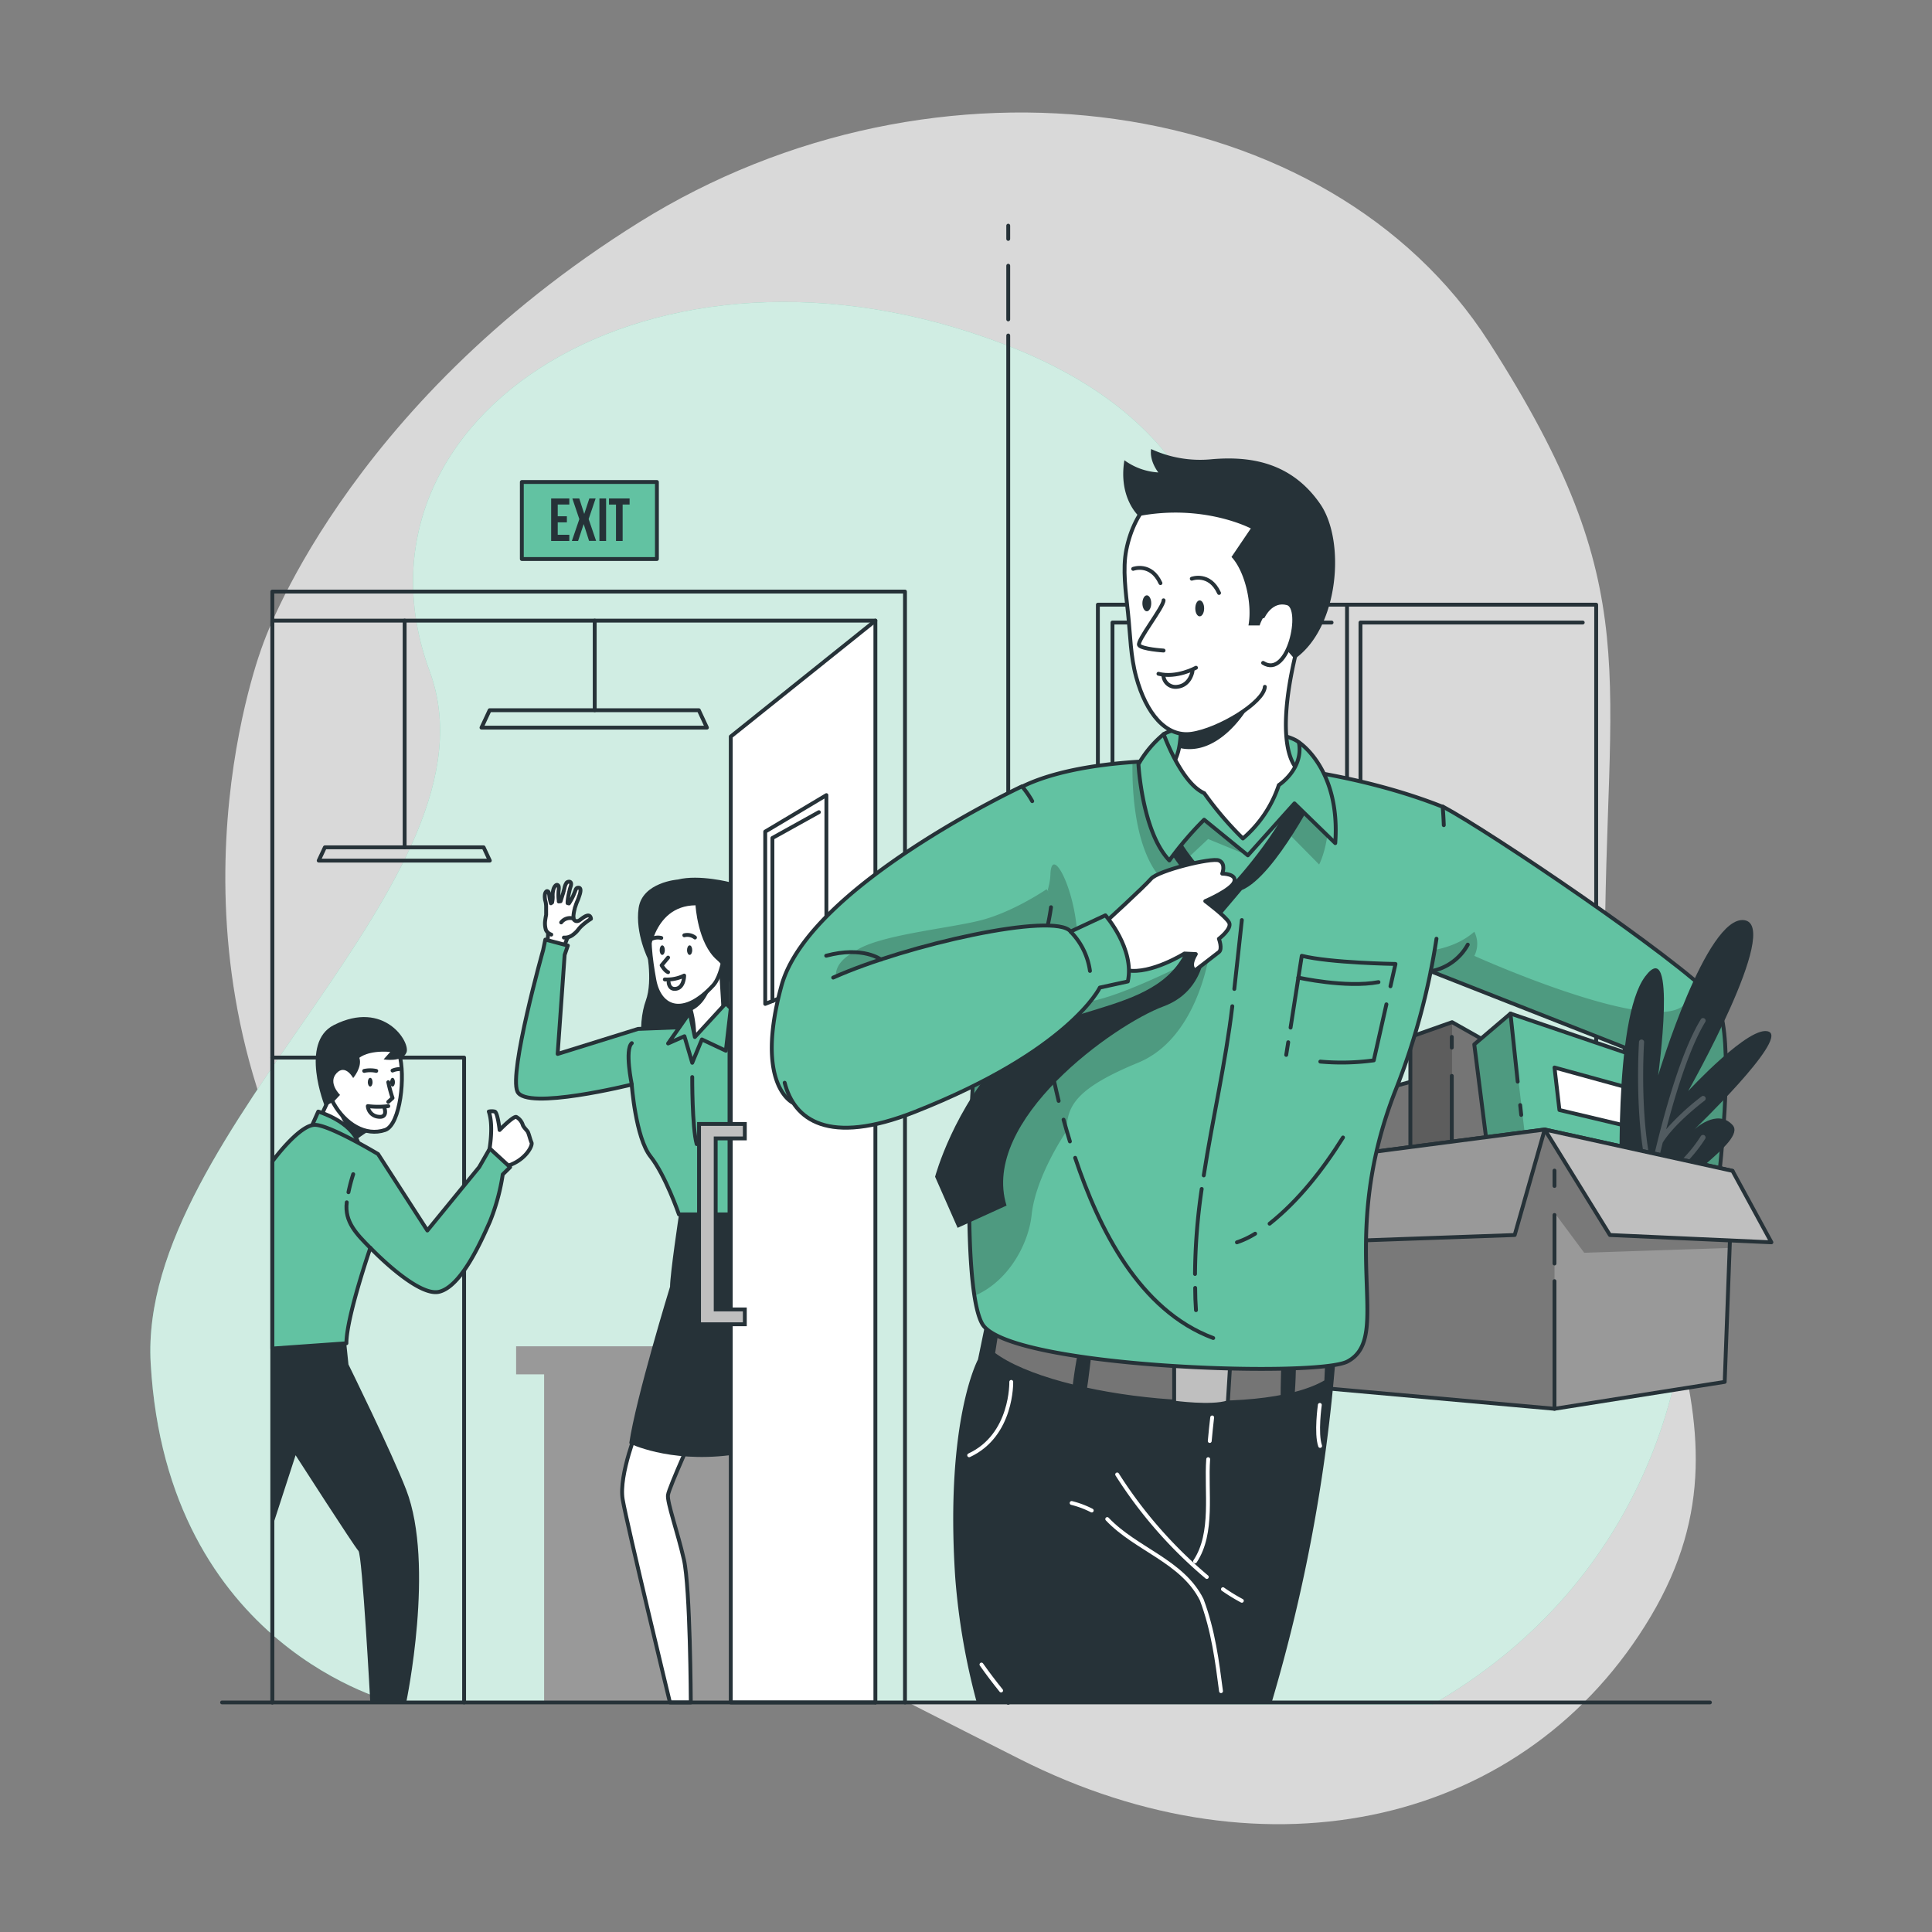 <?xml version="1.0" encoding="UTF-8"?> <svg xmlns="http://www.w3.org/2000/svg" xmlns:xlink="http://www.w3.org/1999/xlink" viewBox="0 0 500 500"><rect x="0" y="0" width="500" height="500" fill="#808080" stroke="none"/><defs><clipPath id="freepik--clip-path--inject-2"><path d="M373.36,208.72c12.39,6.59,60.49,39.21,70,49.4s-4.58,89.95-4.58,89.95H414.91l5.59-76.95-54.15-21.3Z" style="fill:#62C2A2;stroke:#263238;stroke-linecap:round;stroke-linejoin:round"></path></clipPath><clipPath id="freepik--clip-path-2--inject-2"><polygon points="365 316.62 365 268.35 375.8 264.54 403.82 280.36 405.59 324.21 365 316.62" style="fill:#757575;stroke:#263238;stroke-linecap:round;stroke-linejoin:round"></polygon></clipPath><clipPath id="freepik--clip-path-3--inject-2"><polygon points="386.86 312.32 381.54 270.29 390.91 262.31 424.83 273.84 429.64 316.62 386.86 312.32" style="fill:#62C2A2;stroke:#263238;stroke-linecap:round;stroke-linejoin:round"></polygon></clipPath><clipPath id="freepik--clip-path-4--inject-2"><polygon points="345.38 299.41 399.77 292.32 448.37 303.02 446.35 357.63 402.3 364.59 341.57 359.15 345.38 299.41" style="fill:#999;stroke:#263238;stroke-linecap:round;stroke-linejoin:round"></polygon></clipPath><clipPath id="freepik--clip-path-5--inject-2"><path d="M371.76,242.94a180.81,180.81,0,0,1-10.51,39c-15.81,40.07-.35,64-12.54,70.42-8.11,4.26-88.17,1.56-94.52-9.77-8.53-15.22.71-134.3,10.32-139,21.53-10.64,74.06-8.63,108.85,5.21,0,0,.18,1.68.29,4.75" style="fill:#62C2A2;stroke:#263238;stroke-linecap:round;stroke-linejoin:round"></path></clipPath><clipPath id="freepik--clip-path-6--inject-2"><path d="M272,234.79a59.79,59.79,0,0,1-2.55,10.81l-64.2,39.82s-10.06-4.5-3-30.33,62.24-51.58,62.24-51.58a24.3,24.3,0,0,1,2.65,3.83" style="fill:#62C2A2;stroke:#263238;stroke-linecap:round;stroke-linejoin:round"></path></clipPath></defs><g id="freepik--background-simple--inject-2"><path d="M67.93,167.09s-27.88,72,11.3,144.5S199.11,422.39,263.7,455.14s131.66,16.8,163.53-36.84-11.84-91.93-11.9-168.42,11.45-96.74-30-161.36-143.06-78.93-219.9-31S67.93,167.09,67.93,167.09Z" style="fill:#fff;opacity:0.7"></path><path d="M102,440.62s-58.8-14-63-87.77c-3.48-60.71,91.93-125.54,72.2-179.15C87,107.91,168.82,54.26,259.86,89.1S297.59,203.17,355,211.84C445.6,225.53,475.4,381,370.65,441.15Z" style="fill:#62C2A2"></path><path d="M102,440.62s-58.8-14-63-87.77c-3.48-60.71,91.93-125.54,72.2-179.15C87,107.91,168.82,54.26,259.86,89.1S297.59,203.17,355,211.84C445.6,225.53,475.4,381,370.65,441.15Z" style="fill:#fff;opacity:0.7"></path></g><g id="freepik--Door--inject-2"><polyline points="70.48 273.7 120.11 273.7 120.11 440.59" style="fill:none;stroke:#263238;stroke-linecap:round;stroke-linejoin:round"></polyline><polygon points="189.12 348.42 133.57 348.42 133.57 355.68 140.82 355.68 140.82 440.69 189.12 440.69 189.12 348.42" style="fill:#999"></polygon><path d="M126.5,298.41s1.4-6.73,0-10.74a3.58,3.58,0,0,1,1.53,0c.76.18,1.27,4.77,1.27,4.77s3.57-3.68,4.33-3.37a3.62,3.62,0,0,1,1.65,2c.13.56,1,1.37,1.28,1.79s.63,2,1,2.84-1.78,5-7,6.24Z" style="fill:#fff;stroke:#263238;stroke-linecap:round;stroke-linejoin:round"></path><path d="M97.84,291.11a5.33,5.33,0,0,0-2.46,1.05c-.85.52-1.81,1.17-2.75,1.84-2.17,1.55-4.17,3.14-4.17,3.14l-6-7,2.93-6.25S99.28,291.41,97.84,291.11Z" style="fill:#fff;stroke:#263238;stroke-linecap:round;stroke-linejoin:round"></path><path d="M95.38,292.16c-.85.52-1.81,1.17-2.75,1.84a10.5,10.5,0,0,1-5.18-7.74S92.28,289.52,95.38,292.16Z" style="fill:#263238"></path><path d="M80.78,291.21l1.58-3.54s8.49,2.5,10.35,8.09l-7.43,2.65Z" style="fill:#62C2A2;stroke:#263238;stroke-linecap:round;stroke-linejoin:round"></path><path d="M87,267.54c3.47-4.82,14.62-.44,16.31,5.17s.32,18.38-3.64,19.73C89.51,295.9,78.61,279.14,87,267.54Z" style="fill:#fff;stroke:#263238;stroke-linecap:round;stroke-linejoin:round"></path><path d="M93,273.76s2.21-2,8-1.52l-1.72,1.93s4.79.84,5.91-1.77-5.72-13.71-18.76-7.13c-9,4.52-2.37,21-2.37,21l2.33-1.18L88,283.36s-3.21-3.11-.91-5.61S91.4,279,91.4,279,93.83,276.13,93,273.76Z" style="fill:#263238"></path><path d="M94.25,277.15a7.47,7.47,0,0,1,3.12,0" style="fill:none;stroke:#263238;stroke-linecap:round;stroke-linejoin:round"></path><path d="M101.59,277.06a5,5,0,0,1,1.72-.38" style="fill:none;stroke:#263238;stroke-linecap:round;stroke-linejoin:round"></path><path d="M96.42,280.07c0,.63-.27,1.13-.61,1.13s-.62-.5-.62-1.13.28-1.13.62-1.13S96.42,279.45,96.42,280.07Z" style="fill:#263238"></path><path d="M102.21,280.07c0,.63-.28,1.13-.62,1.13s-.62-.5-.62-1.13.28-1.13.62-1.13S102.21,279.45,102.21,280.07Z" style="fill:#263238"></path><path d="M100.49,280.07a34.9,34.9,0,0,0,1.1,4.09l-1.1,1" style="fill:#fff;stroke:#263238;stroke-linecap:round;stroke-linejoin:round"></path><path d="M100.49,286.26a21.32,21.32,0,0,1-5.3,0A3,3,0,0,0,97.84,289c2.55.38,1.69-2.1,1.69-2.1" style="fill:#fff;stroke:#263238;stroke-linecap:round;stroke-linejoin:round"></path><path d="M70.48,300.58s7.12-9.76,11.22-9.46,16.14,7.55,16.14,7.55l12.76,19.78L124,302.06l2.77-4.82,5.25,4.82-1.91,1.88a53.54,53.54,0,0,1-3.34,12.24c-2.39,5.39-7.45,16.75-13.12,18.13s-17.8-11.37-17.8-11.37-6.2,17.95-6.2,24.7L70.48,349Z" style="fill:#62C2A2;stroke:#263238;stroke-linecap:round;stroke-linejoin:round"></path><path d="M90.18,308.54a47,47,0,0,1,1.23-4.66" style="fill:none;stroke:#263238;stroke-linecap:round;stroke-linejoin:round"></path><path d="M95.81,322.94c-3.4-3.47-6.71-6.65-6.07-11.78" style="fill:none;stroke:#263238;stroke-linecap:round;stroke-linejoin:round"></path><path d="M89.61,347.64l.57,5.48s11.19,22.7,14.95,32.45c7.48,19.36,0,55,0,55h-9.3s-2.06-38.19-3.07-39.21S76.5,376.61,76.5,376.61l-6,18.5V349Z" style="fill:#263238"></path><path d="M165.15,369.28s-5.08,12.38-4,18.77,12.23,52.54,12.23,52.54h5.4s-.13-29.76-1.79-37-4.35-14.72-4.12-16.66,7.4-17.66,7.4-17.66Z" style="fill:#fff;stroke:#263238;stroke-linecap:round;stroke-linejoin:round"></path><path d="M147,242.56s-1.72,1.69-2.75,16.51l-5.57-1.88s3.38-11.83,3.2-16.82" style="fill:#fff;stroke:#263238;stroke-linecap:round;stroke-linejoin:round"></path><path d="M145.93,242.64a3.4,3.4,0,0,0,2.47-.82,6.18,6.18,0,0,0,1.19-1.16,8.11,8.11,0,0,1,1-1.1c.25-.23.5-.44.75-.64a16.27,16.27,0,0,1,1.6-1.13s-.05-1.06-1-.82a2.77,2.77,0,0,0-.75.34c-.4.24-.79.55-1.11.78a1.38,1.38,0,0,1-.62.29,1.17,1.17,0,0,1-.27,0h0l-.1,0a1.16,1.16,0,0,1-.49-.3.78.78,0,0,1-.15-.22l0-.06a1.21,1.21,0,0,1,0-.18,3.41,3.41,0,0,1,0-1h0a9.37,9.37,0,0,1,.3-1.49h0c0-.18.1-.37.16-.54a11.44,11.44,0,0,1,.47-1.3c.13-.3.27-.63.39-1s.22-.64.31-.94c.24-.88.25-1.6-.35-1.61s-.67.31-.95,1.06c-.11.26-.23.57-.39.94a13.84,13.84,0,0,1-1,1.84h0l-.15.23-.35-.09c0,.05,0-.08,0-.35h0a16.55,16.55,0,0,1,.32-2.11c.07-.32.15-.65.23-1s.17-.6.26-.89c.46-1.46-.68-1.31-1.06-.94a3.84,3.84,0,0,0-.57,1.49c-.09.32-.18.67-.27,1,0,.16-.09.32-.14.46-.19.61-.39,1.25-.52,1.69l-.06.17-.47.06,0-.23h0a10.78,10.78,0,0,1-.08-2c0-.45.07-.8.09-1.08,0-.52,0-.78-.33-.95s-.74.28-1,.92a5.26,5.26,0,0,0-.26,1.57h0a2.3,2.3,0,0,0,0,.28,6.09,6.09,0,0,1-.09,1.45,2.5,2.5,0,0,0-.05.29l-.32.22a3.45,3.45,0,0,1-.11-.4h0a10.38,10.38,0,0,1-.26-1.28h0a9.36,9.36,0,0,0-.16-1c-.07-.26-.18-.41-.41-.46s-.54.34-.61.88a4,4,0,0,0,0,1,2.62,2.62,0,0,0,.14.72,6.3,6.3,0,0,1,.18,1.36c0,.19,0,.38,0,.56,0,.68,0,1.31,0,1.53v.08c-.1.49-.17.91-.22,1.28a5.81,5.81,0,0,0,.17,2.65,2.39,2.39,0,0,0,1.38,1.18" style="fill:#fff;stroke:#263238;stroke-linecap:round;stroke-linejoin:round"></path><path d="M148.39,237.72a2.88,2.88,0,0,0-3.16,1" style="fill:none;stroke:#263238;stroke-linecap:round;stroke-linejoin:round"></path><path d="M167.12,244.71s2,8.88,0,14.3-2.92,19.69,9,23.54,12.72,2.09,12.72,2.09l-.27-39.07-15.13-9.11Z" style="fill:#263238"></path><path d="M177,265.82l-11.87.46-20.81,6.48,1.81-25.63.83-2.42-5.83-1.54-.57,2.73s-8.88,31.58-6.66,36.58,29.59-1.8,29.59-1.8,1,13.75,4.86,18.61,7.36,15,7.36,15H188.8V263.44Z" style="fill:#62C2A2;stroke:#263238;stroke-linecap:round;stroke-linejoin:round"></path><path d="M187.44,264.57s-7.85,6.68-7.79,4.45a26.38,26.38,0,0,0-.83-7.43,23.78,23.78,0,0,0-1.28-3.81c-.26-.56-.41-.86-.41-.86l9.06-12.81Z" style="fill:#fff;stroke:#263238;stroke-linecap:round;stroke-linejoin:round"></path><polygon points="187.85 259.65 179.83 268.38 178.48 262.08 172.9 270.05 177.13 268.18 179.15 275.05 181.65 269.01 187.85 271.93 189.12 260.96 187.85 259.65" style="fill:#62C2A2;stroke:#263238;stroke-linecap:round;stroke-linejoin:round"></polygon><path d="M175.73,314.3s-2.31,15.32-2.32,18.7c0,0-8.89,28.92-10.56,40.52,0,0,10.05,5.06,26,3.09V314.3Z" style="fill:#263238"></path><path d="M163.51,280.68s-1.89-9.06,0-10.71" style="fill:none;stroke:#263238;stroke-linecap:round;stroke-linejoin:round"></path><path d="M179.15,278.74s-.06,12.89,1.15,17.35" style="fill:none;stroke:#263238;stroke-linecap:round;stroke-linejoin:round"></path><path d="M184.43,253.46s-1.07,6.16-5.61,8.13a23.78,23.78,0,0,0-1.28-3.81C180.56,255.61,184.43,253.46,184.43,253.46Z" style="fill:#263238"></path><path d="M179.62,229.16c-13.64-.68-12.23,13.76-10.28,24.43,1.38,7.5,7.68,9.7,15.28,1.36C188.41,250.8,191,229.73,179.62,229.16Z" style="fill:#fff;stroke:#263238;stroke-linecap:round;stroke-linejoin:round"></path><path d="M180,234.29s.54,9.86,5.55,14.16,3.21,12.64,3.21,12.64l.32-32.73s-8.11-2.13-13.66-.74c0,0-9.17.69-10.14,7.36s2.55,13.47,2.55,13.47S168.51,234.42,180,234.29Z" style="fill:#263238"></path><path d="M179.15,245.9c0,.68-.3,1.23-.67,1.23s-.68-.55-.68-1.23.3-1.24.68-1.24S179.15,245.21,179.15,245.9Z" style="fill:#263238"></path><path d="M172.06,245.9c0,.68-.3,1.23-.67,1.23s-.67-.55-.67-1.23.3-1.24.67-1.24S172.06,245.21,172.06,245.9Z" style="fill:#263238"></path><path d="M177.1,242.05a3.25,3.25,0,0,1,2.76.58" style="fill:none;stroke:#263238;stroke-linecap:round;stroke-linejoin:round"></path><path d="M171.14,242.74a3.86,3.86,0,0,0-3.45.87" style="fill:none;stroke:#263238;stroke-linecap:round;stroke-linejoin:round"></path><path d="M172.9,247.82l-1.67,2s.83,1.46,1.67,1.78" style="fill:none;stroke:#263238;stroke-linecap:round;stroke-linejoin:round"></path><path d="M172.06,253.48a10.07,10.07,0,0,0,5-1s0,3.45-2.48,3.44c-1.44,0-1.54-1.67-1.54-1.67" style="fill:none;stroke:#263238;stroke-linecap:round;stroke-linejoin:round"></path><line x1="153.91" y1="160.62" x2="153.91" y2="183.8" style="fill:none;stroke:#263238;stroke-linecap:round;stroke-linejoin:round"></line><polygon points="182.95 188.31 124.61 188.31 126.72 183.8 180.85 183.8 182.95 188.31" style="fill:none;stroke:#263238;stroke-linecap:round;stroke-linejoin:round"></polygon><line x1="104.72" y1="160.62" x2="104.72" y2="219.29" style="fill:none;stroke:#263238;stroke-linecap:round;stroke-linejoin:round"></line><polygon points="126.76 222.72 82.48 222.72 84.08 219.29 125.16 219.29 126.76 222.72" style="fill:none;stroke:#263238;stroke-linecap:round;stroke-linejoin:round"></polygon><polyline points="234.21 440.59 234.21 153.1 70.48 153.1 70.48 440.59" style="fill:none;stroke:#263238;stroke-linecap:round;stroke-linejoin:round"></polyline><polyline points="226.55 160.62 189.12 190.62 189.12 440.59 226.55 440.59" style="fill:#fff;stroke:#263238;stroke-linecap:round;stroke-linejoin:round"></polyline><polygon points="192.76 342.72 180.91 342.72 180.91 290.88 192.76 290.88 192.76 294.62 185.22 294.62 185.22 338.88 192.76 338.88 192.76 342.72" style="fill:#bfbfbf;stroke:#263238;stroke-miterlimit:10"></polygon><polyline points="226.55 440.59 226.55 160.62 70.48 160.62 70.48 440.59" style="fill:none;stroke:#263238;stroke-linecap:round;stroke-linejoin:round"></polyline><rect x="135.05" y="124.74" width="34.96" height="19.93" style="fill:#62C2A2;stroke:#263238;stroke-linecap:round;stroke-linejoin:round"></rect><polygon points="198.04 215.22 198.04 259.81 213.87 253.51 213.87 205.78 198.04 215.22" style="fill:#fff;stroke:#263238;stroke-linecap:round;stroke-linejoin:round"></polygon><polyline points="199.9 259.07 199.9 216.87 211.93 210.19" style="fill:#fff;stroke:#263238;stroke-linecap:round;stroke-linejoin:round"></polyline><path d="M144.34,133.61h2.37v1.57h-2.37v3.22h3V140h-4.7V129h4.7v1.57h-3Z" style="fill:#263238"></path><path d="M154.15,129l-1.81,5.33,1.93,5.65h-1.82l-1.39-4.35h0L149.61,140H148l1.93-5.65L148.12,129h1.79l1.29,4h0l1.32-4Z" style="fill:#263238"></path><path d="M155.13,129h1.73v11h-1.73Z" style="fill:#263238"></path><path d="M157.61,129h5.33v1.57h-1.8V140h-1.72v-9.41h-1.81Z" style="fill:#263238"></path></g><g id="freepik--Window--inject-2"><line x1="260.93" y1="86.83" x2="260.93" y2="440.69" style="fill:none;stroke:#263238;stroke-linecap:round;stroke-linejoin:round"></line><line x1="260.93" y1="68.77" x2="260.93" y2="82.66" style="fill:none;stroke:#263238;stroke-linecap:round;stroke-linejoin:round"></line><line x1="260.93" y1="58.4" x2="260.93" y2="61.83" style="fill:none;stroke:#263238;stroke-linecap:round;stroke-linejoin:round"></line><rect x="284.13" y="156.49" width="128.96" height="194.04" style="fill:none;stroke:#263238;stroke-linecap:round;stroke-linejoin:round"></rect><line x1="348.61" y1="156.49" x2="348.61" y2="350.54" style="fill:none;stroke:#263238;stroke-linecap:round;stroke-linejoin:round"></line><polyline points="409.61 161.11 352.09 161.11 352.09 345.2" style="fill:none;stroke:#263238;stroke-linecap:round;stroke-linejoin:round"></polyline><polyline points="344.61 161.11 287.91 161.11 287.91 345.2" style="fill:none;stroke:#263238;stroke-linecap:round;stroke-linejoin:round"></polyline></g><g id="freepik--Floor--inject-2"><line x1="57.46" y1="440.59" x2="442.54" y2="440.59" style="fill:none;stroke:#263238;stroke-linecap:round;stroke-linejoin:round;stroke-width:0.979px"></line></g><g id="freepik--Character--inject-2"><path d="M373.36,208.72c12.39,6.59,60.49,39.21,70,49.4s-4.58,89.95-4.58,89.95H414.91l5.59-76.95-54.15-21.3Z" style="fill:#62C2A2"></path><g style="clip-path:url(#freepik--clip-path--inject-2)"><path d="M439.84,341.81c-10.74-.13-19.4-.28-19.4-.28l-5.05-.13,5.1-70.28-52.13-20.51L368,246.2s7.85-.06,13.55-5.07a6.83,6.83,0,0,1,0,6.25s44.74,20.19,53.93,13a12.78,12.78,0,0,0,4.22-5.75,49.67,49.67,0,0,1,3.67,3.45C451.27,266.56,442.93,322.81,439.84,341.81Z" style="fill-opacity:0.7;opacity:0.3"></path></g><path d="M373.36,208.72c12.39,6.59,60.49,39.21,70,49.4s-4.58,89.95-4.58,89.95H414.91l5.59-76.95-54.15-21.3Z" style="fill:none;stroke:#263238;stroke-linecap:round;stroke-linejoin:round"></path><polygon points="357.58 314.43 351.16 283.74 370.74 278.44 381.54 305.65 357.58 314.43" style="fill:#757575;stroke:#263238;stroke-linecap:round;stroke-linejoin:round"></polygon><polygon points="365 316.62 365 268.35 375.8 264.54 403.82 280.36 405.59 324.21 365 316.62" style="fill:#757575"></polygon><g style="clip-path:url(#freepik--clip-path-2--inject-2)"><polygon points="365 268.35 375.8 264.54 375.72 309.03 365 309.03 365 268.35" style="fill-opacity:0.7;opacity:0.3"></polygon></g><polygon points="365 316.62 365 268.35 375.8 264.54 403.82 280.36 405.59 324.21 365 316.62" style="fill:none;stroke:#263238;stroke-linecap:round;stroke-linejoin:round"></polygon><polygon points="386.86 312.32 381.54 270.29 390.91 262.31 424.83 273.84 429.64 316.62 386.86 312.32" style="fill:#62C2A2"></polygon><g style="clip-path:url(#freepik--clip-path-3--inject-2)"><polygon points="381.54 270.29 385.3 300.77 394.97 296.43 390.91 262.31 381.54 270.29" style="fill-opacity:0.7;opacity:0.3"></polygon></g><polygon points="386.86 312.32 381.54 270.29 390.91 262.31 424.83 273.84 429.64 316.62 386.86 312.32" style="fill:none;stroke:#263238;stroke-linecap:round;stroke-linejoin:round"></polygon><line x1="393.42" y1="285.99" x2="393.69" y2="288.54" style="fill:none;stroke:#263238;stroke-linecap:round;stroke-linejoin:round"></line><line x1="390.91" y1="262.31" x2="392.78" y2="279.93" style="fill:none;stroke:#263238;stroke-linecap:round;stroke-linejoin:round"></line><line x1="375.72" y1="278.44" x2="375.72" y2="295.45" style="fill:none;stroke:#263238;stroke-linecap:round;stroke-linejoin:round"></line><line x1="375.72" y1="268.35" x2="375.72" y2="271.12" style="fill:none;stroke:#263238;stroke-linecap:round;stroke-linejoin:round"></line><polygon points="423.82 282.19 402.3 276.27 403.58 287.27 424.83 292.32 423.82 282.19" style="fill:#fff;stroke:#263238;stroke-linecap:round;stroke-linejoin:round"></polygon><path d="M419.35,309.36s-2-45.44,6.41-56.64,3.37,25.59,3.37,25.59,12.49-41.52,22.28-40.17-14.51,44.22-14.51,44.22,16.2-17.52,20.92-15.34-19.34,25.3-19.34,25.3,5.84-5.57,9.89-1.18S430.82,307,429.81,314.43Z" style="fill:#263238"></path><path d="M441.08,293.81a.67.67,0,0,0-.92.23A35.16,35.16,0,0,1,428,305.71c.39-1.87,1.2-5.53,2.31-10,3.15-5.1,10.78-10.82,10.86-10.88a.67.67,0,0,0,.13-.93.66.66,0,0,0-.93-.14,62.9,62.9,0,0,0-9.17,8.5c2.49-9.5,6.1-21.24,10.14-27.8a.67.67,0,0,0-1.14-.7C434.3,273.33,429.43,293,427.4,302c-3.13-13.76-1.92-32.06-1.91-32.26a.66.66,0,0,0-.61-.71.66.66,0,0,0-.71.62c0,.21-1.4,21.11,2.59,35.26-.21,1-.35,1.67-.38,1.84a.68.68,0,0,0,.24.65.7.7,0,0,0,.41.14.72.72,0,0,0,.29-.06c8.78-4.09,13.78-12.45,14-12.8A.66.66,0,0,0,441.08,293.81Z" style="fill:#fff;opacity:0.2"></path><polygon points="345.38 299.41 399.77 292.32 448.37 303.02 446.35 357.63 402.3 364.59 341.57 359.15 345.38 299.41" style="fill:#999"></polygon><g style="clip-path:url(#freepik--clip-path-4--inject-2)"><polygon points="448.37 303.02 447.63 322.96 409.99 324.21 402.31 313.87 402.31 364.59 341.58 359.14 345.39 299.42 399.77 292.31 448.37 303.02" style="fill-opacity:0.7;opacity:0.3"></polygon></g><polygon points="345.38 299.41 399.77 292.32 448.37 303.02 446.35 357.63 402.3 364.59 341.57 359.15 345.38 299.41" style="fill:none;stroke:#263238;stroke-linecap:round;stroke-linejoin:round"></polygon><polygon points="399.77 292.32 416.64 319.62 458.44 321.51 448.37 303.02 399.77 292.32" style="fill:#bfbfbf;stroke:#263238;stroke-linecap:round;stroke-linejoin:round"></polygon><polygon points="399.77 292.32 392 319.62 339.01 321.51 345.38 299.41 399.77 292.32" style="fill:#999;stroke:#263238;stroke-linecap:round;stroke-linejoin:round"></polygon><line x1="402.3" y1="306.92" x2="402.3" y2="302.95" style="fill:none;stroke:#263238;stroke-linecap:round;stroke-linejoin:round"></line><line x1="402.3" y1="327" x2="402.3" y2="314.43" style="fill:none;stroke:#263238;stroke-linecap:round;stroke-linejoin:round"></line><line x1="402.3" y1="364.59" x2="402.3" y2="331.56" style="fill:none;stroke:#263238;stroke-linecap:round;stroke-linejoin:round"></line><path d="M252.81,440.68h76.27a433.76,433.76,0,0,0,16.57-89.26l-89.92-12.35-2.63,12.77s-8.54,15.66-5.9,56.25A174.85,174.85,0,0,0,252.81,440.68Z" style="fill:#263238"></path><path d="M257,350.38c16,12.13,69,17.51,86.23,7.17l.51-11.23-85.16-6Z" style="fill:#757575;stroke:#263238;stroke-linecap:round;stroke-linejoin:round"></path><path d="M303.87,351.66V363s9.69,1.32,13.89-.07l.7-11.29Z" style="fill:#bfbfbf;stroke:#263238;stroke-miterlimit:10"></path><path d="M282.61,349.09s-.9,8.08-1.5,11.59h-3.77s1.06-9.13,1.94-11.59Z" style="fill:#263238"></path><path d="M331.41,363.67s0-8.13.28-11.69l3.74-.4s-.09,9.2-.7,11.74Z" style="fill:#263238"></path><path d="M301.13,190c7-4.13,31.73-1,35,2.11s-9.22,44.81-9.22,44.81l-20.56,2.71Z" style="fill:#62C2A2;stroke:#263238;stroke-linecap:round;stroke-linejoin:round"></path><path d="M371.76,242.94a180.81,180.81,0,0,1-10.51,39c-15.81,40.07-.35,64-12.54,70.42-8.11,4.26-88.17,1.56-94.52-9.77-8.53-15.22.71-134.3,10.32-139,21.53-10.64,74.06-8.63,108.85,5.21,0,0,.18,1.68.29,4.75" style="fill:#62C2A2"></path><g style="clip-path:url(#freepik--clip-path-5--inject-2)"><path d="M313.08,246.2S310.27,268.53,294.6,275,276,286,276.07,292.66c0,0-8,11.53-9.09,21.77-.73,7.14-5.74,17.1-14.79,20.93-2.49-15.77-1.36-50.08,1.52-79.75L257,253.3s13.05-14.84,14.69-25.36a14.09,14.09,0,0,0,.16-1.66c.36-10.55,11.41,14,5,28.42S313.08,246.2,313.08,246.2Z" style="fill-opacity:0.7;opacity:0.3"></path><path d="M341.39,223.73l-10.47-10.61-8,8.23-10.26-4.21L301.09,228c-7.29-7.29-8.16-22.72-8-30.87a202.54,202.54,0,0,1,49.34,3h0C346.17,214.93,341.39,223.73,341.39,223.73Z" style="fill-opacity:0.7;opacity:0.3"></path></g><path d="M371.76,242.94a180.81,180.81,0,0,1-10.51,39c-15.81,40.07-.35,64-12.54,70.42-8.11,4.26-88.17,1.56-94.52-9.77-8.53-15.22.71-134.3,10.32-139,21.53-10.64,74.06-8.63,108.85,5.21,0,0,.18,1.68.29,4.75" style="fill:none;stroke:#263238;stroke-linecap:round;stroke-linejoin:round"></path><path d="M337,200.1S325.06,219,322.94,219c-2.88,0-21.81-18.18-21.81-18.18a13.57,13.57,0,0,0,4-7.26,26.26,26.26,0,0,0,0-9.74c-.16-.91-.3-1.44-.3-1.44l-3.72-40.59,40.51,7.17C330.57,178.81,330.92,196.59,337,200.1Z" style="fill:#fff;stroke:#263238;stroke-linecap:round;stroke-linejoin:round"></path><path d="M297.94,198.45S301,215,311.63,225.58l7.83,2.63s14-15.09,17.57-28.1l4.62,3.33s-11.53,23.26-20.26,26.91L312,241.45s1.79,14.32-10.88,19S253.65,289.88,260.49,312l-12.66,5.76L242,304.54s4.77-17.9,18.46-32.09,43.18-8.8,47.94-31V228S290.31,207,297.94,198.45Z" style="fill:#263238"></path><path d="M335,207.92l10.56,10.28c1.4-19.24-9.41-26.09-9.41-26.09,1.32,6.85-5.19,11.06-5.19,11.06a30.9,30.9,0,0,1-9.3,13.83,86.57,86.57,0,0,1-10-11.72c-6-2.63-10.5-15.28-10.5-15.28a28.13,28.13,0,0,0-6.53,7.78s.93,17.52,8,24.9a85.35,85.35,0,0,1,9-10.54l11.31,9.22Z" style="fill:#62C2A2;stroke:#263238;stroke-linecap:round;stroke-linejoin:round"></path><path d="M272,234.79a59.79,59.79,0,0,1-2.55,10.81l-64.2,39.82s-10.06-4.5-3-30.33,62.24-51.58,62.24-51.58a24.3,24.3,0,0,1,2.65,3.83" style="fill:#62C2A2"></path><g style="clip-path:url(#freepik--clip-path-6--inject-2)"><path d="M272,234.78a58.5,58.5,0,0,1-2.56,10.82l-24.15,15c-11.54,0-23.81-.86-26.8-3.94-6-6.17,2.44-10.22,2.44-10.22,5.6-4.44,24.62-6.1,33.06-8.31s16.86-8,16.86-8l.42.52Z" style="fill-opacity:0.7;opacity:0.3"></path></g><path d="M272,234.79a59.79,59.79,0,0,1-2.55,10.81l-64.2,39.82s-10.06-4.5-3-30.33,62.24-51.58,62.24-51.58a24.3,24.3,0,0,1,2.65,3.83" style="fill:none;stroke:#263238;stroke-linecap:round;stroke-linejoin:round"></path><path d="M286,238.75s10.09-9.22,11.9-11.33,15.64-5.53,17.55-4.74.86,3.42.86,3.42,3.84,0,3.11,2.11-7.5,5-7.5,5,5.3,3.95,6.16,5.53-2.63,4.22-2.63,4.22,1,2.63,0,3.43-6.15,4.74-6.15,4.74-1.9-.79.18-4.22l-2.94-.14s-8.68,5.41-14.74,4.36Z" style="fill:#fff;stroke:#263238;stroke-linecap:round;stroke-linejoin:round"></path><path d="M215.63,253c19-8.52,57.33-17.07,61.45-11.92l9-4.2s7.64,8.68,5.8,17.12l-7.24,1.58s-7.78,16.34-47.84,32.15c-22.53,8.9-31.31,2-33.73-7.52" style="fill:#62C2A2;stroke:#263238;stroke-linecap:round;stroke-linejoin:round"></path><path d="M341.7,274.74a61.65,61.65,0,0,0,13.83-.32l3.27-14.5" style="fill:none;stroke:#263238;stroke-linecap:round;stroke-linejoin:round"></path><line x1="333.39" y1="269.73" x2="332.87" y2="273.01" style="fill:none;stroke:#263238;stroke-linecap:round;stroke-linejoin:round"></line><path d="M359.85,255.25l1.3-5.78s-16.87-.25-24.25-2.11L334,265.94" style="fill:none;stroke:#263238;stroke-linecap:round;stroke-linejoin:round"></path><path d="M309.31,333.31q0,2.88.21,5.76" style="fill:none;stroke:#263238;stroke-linecap:round;stroke-linejoin:round"></path><path d="M311,307.7a157.87,157.87,0,0,0-1.73,22" style="fill:none;stroke:#263238;stroke-linecap:round;stroke-linejoin:round"></path><path d="M318.92,260.41c-1.74,14.71-5.12,29.15-7.39,43.78" style="fill:none;stroke:#263238;stroke-linecap:round;stroke-linejoin:round"></path><path d="M321.39,238.11c-.65,5.94-1.28,11.89-1.95,17.83" style="fill:none;stroke:#263238;stroke-linecap:round;stroke-linejoin:round"></path><path d="M282.54,390.92a24.15,24.15,0,0,0-5.2-1.95" style="fill:none;stroke:#fff;stroke-linecap:round;stroke-linejoin:round"></path><path d="M316,437.67C315,430,314,422,311,414c-5-10-17-13-24.45-20.87" style="fill:none;stroke:#fff;stroke-linecap:round;stroke-linejoin:round"></path><path d="M312.68,377.63c-.62,8.37,1.49,19.1-3.4,26.45" style="fill:none;stroke:#fff;stroke-linecap:round;stroke-linejoin:round"></path><path d="M313.71,366.83c-.24,2-.44,4.06-.63,6.1" style="fill:none;stroke:#fff;stroke-linecap:round;stroke-linejoin:round"></path><path d="M316.5,411.28a48.78,48.78,0,0,0,4.89,3" style="fill:none;stroke:#fff;stroke-linecap:round;stroke-linejoin:round"></path><path d="M289.12,381.59a115.29,115.29,0,0,0,23.2,26.53" style="fill:none;stroke:#fff;stroke-linecap:round;stroke-linejoin:round"></path><path d="M261.71,357.63s.36,13.77-10.89,19" style="fill:none;stroke:#fff;stroke-linecap:round;stroke-linejoin:round"></path><path d="M341.57,363.59s-1.05,7.38.08,10.62" style="fill:none;stroke:#fff;stroke-linecap:round;stroke-linejoin:round"></path><path d="M254,430.78q2.43,3.45,5.09,6.73" style="fill:none;stroke:#fff;stroke-linecap:round;stroke-linejoin:round"></path><path d="M336,253s12.31,2.75,20.75,1.17" style="fill:none;stroke:#263238;stroke-linecap:round;stroke-linejoin:round"></path><path d="M228,248.34s-4.64-3.56-14.18-1" style="fill:none;stroke:#263238;stroke-linecap:round;stroke-linejoin:round"></path><path d="M277.08,241.12a18,18,0,0,1,5,10.15" style="fill:none;stroke:#263238;stroke-linecap:round;stroke-linejoin:round"></path><path d="M379.86,244.47a13.69,13.69,0,0,1-9.59,6.89" style="fill:none;stroke:#263238;stroke-linecap:round;stroke-linejoin:round"></path><path d="M324.83,319.28a22.81,22.81,0,0,1-4.71,2.23" style="fill:none;stroke:#263238;stroke-linecap:round;stroke-linejoin:round"></path><path d="M347.57,294.38c-5.14,8.21-11.41,16.28-19,22.31" style="fill:none;stroke:#263238;stroke-linecap:round;stroke-linejoin:round"></path><path d="M278.25,299.64c6.07,18.17,16.53,39.5,35.73,46.64" style="fill:none;stroke:#263238;stroke-linecap:round;stroke-linejoin:round"></path><path d="M275.25,289.77q.78,2.82,1.64,5.63" style="fill:none;stroke:#263238;stroke-linecap:round;stroke-linejoin:round"></path><path d="M271.88,275c.56,3.33,1.3,6.63,2.1,9.91" style="fill:none;stroke:#263238;stroke-linecap:round;stroke-linejoin:round"></path><path d="M322.87,183.28s-7.37,12.79-17.77,10.26a26.26,26.26,0,0,0,0-9.74c.63-.34,1.05-.52,1.05-.52Z" style="fill:#263238"></path><path d="M337.23,165.5s4.56-5.35,4.45-15.35c-.19-16.14-7.18-31.26-31.13-27.22-10.05,1.7-16.9,8.62-19.06,19.36-1,5-.14,10.91.44,16.37.63,6,.64,11.11,2.11,16.52,2.55,9.43,7.71,15.65,14.3,14.73,7.09-1,18.74-8.11,19-12.16" style="fill:#fff;stroke:#263238;stroke-linecap:round;stroke-linejoin:round"></path><path d="M308.43,149.77s4.6-1.71,7.06,3.69" style="fill:none;stroke:#263238;stroke-linecap:round;stroke-linejoin:round"></path><path d="M293.26,147.22s4.61-1.71,7.07,3.69" style="fill:none;stroke:#263238;stroke-linecap:round;stroke-linejoin:round"></path><path d="M309.34,157.45c0,1.14.51,2.06,1.14,2.06s1.15-.92,1.15-2.06-.51-2.07-1.15-2.07S309.34,156.3,309.34,157.45Z" style="fill:#263238"></path><path d="M295.65,156.13c0,1.14.52,2.07,1.15,2.07s1.14-.93,1.14-2.07-.51-2.06-1.14-2.06S295.65,155,295.65,156.13Z" style="fill:#263238"></path><path d="M309.52,172.81s-5,2.78-9.71,1.56" style="fill:none;stroke:#263238;stroke-linecap:round;stroke-linejoin:round"></path><path d="M308.61,173.74s-.54,3.63-3.94,4a3.15,3.15,0,0,1-3.59-3" style="fill:none;stroke:#263238;stroke-linecap:round;stroke-linejoin:round"></path><path d="M301.13,155.36c0,1.75-7,10.54-6.34,11.59s6.34,1.41,6.34,1.41" style="fill:#fff;stroke:#263238;stroke-linecap:round;stroke-linejoin:round"></path><path d="M326,161.86h-2.9c1.06-5.73-1-14.12-4.39-17.72l5-7.38s-12.12-6.41-29-3.2c0,0-5.32-4.7-3.72-14.45a16.57,16.57,0,0,0,8.79,3.16s-2.36-2.9-1.87-6.06a30.22,30.22,0,0,0,15.77,2.63c9.49-.79,20.36.53,28,11.6,6.66,9.68,4.8,32.15-6.64,40.1l-1.9-2.18s3.73-14.05-1.86-12.23C327.25,157.45,326,161.86,326,161.86Z" style="fill:#263238"></path><path d="M326.89,159.51s2.11-4.56,6.32-3.38.27,19.64-6.32,15.42" style="fill:#fff;stroke:#263238;stroke-linecap:round;stroke-linejoin:round"></path></g></svg> 